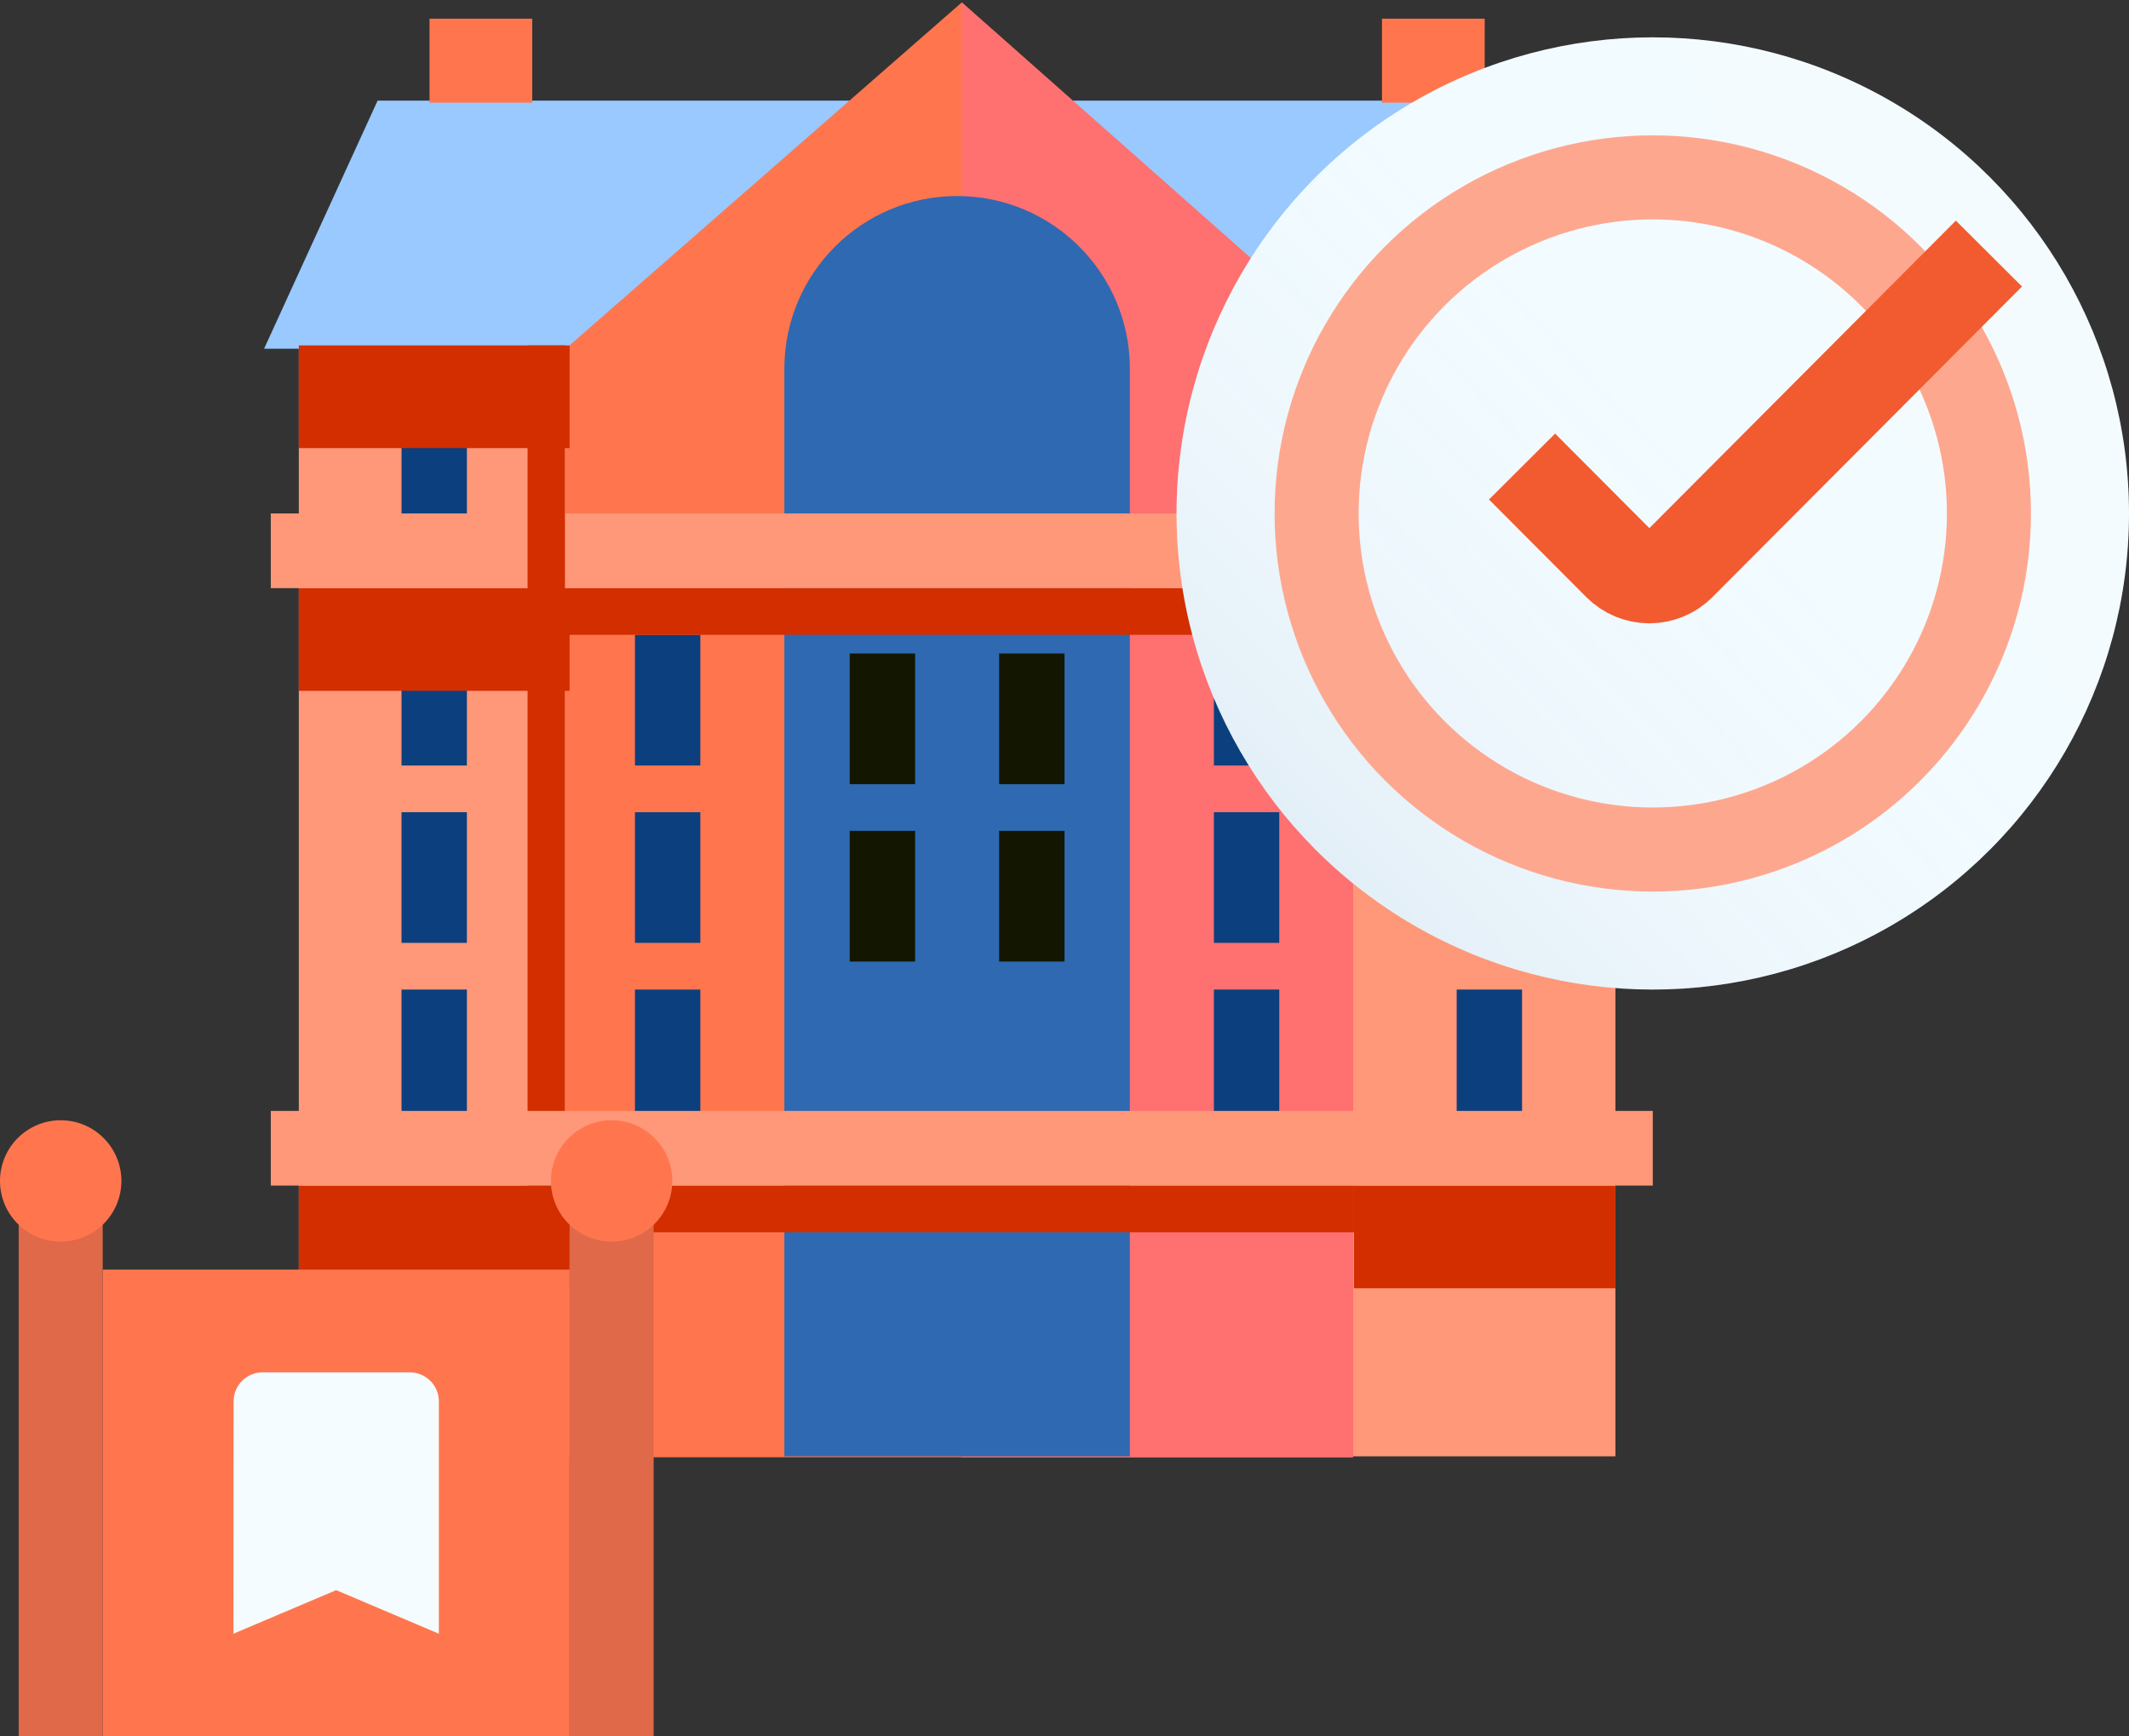 <svg xmlns="http://www.w3.org/2000/svg" xmlns:xlink="http://www.w3.org/1999/xlink" width="228" height="186" viewBox="0 0 228 186">
    <rect x="0" y="0" width="228" height="186" fill="#333333" stroke="none"/>
    <defs>
        <linearGradient id="g3n5zj151b" x1="306.135%" x2="-191.667%" y1="-121.624%" y2="174.795%">
            <stop offset="0%" stop-color="#C4EFFF"/>
            <stop offset="100%" stop-color="#46CDFF"/>
        </linearGradient>
        <linearGradient id="f3tckd0i8c" x1="59.426%" x2="0%" y1="40.067%" y2="97.316%">
            <stop offset="0%" stop-color="#FFF" stop-opacity="0"/>
            <stop offset="100%" stop-color="#0C3F7E"/>
        </linearGradient>
        <circle id="dhz3rilcfa" cx="51" cy="51" r="51"/>
    </defs>
    <g fill="none" fill-rule="evenodd">
        <g>
            <g>
                <g>
                    <g>
                        <path fill="#FF9779" d="M4 37H145V156H4z" transform="translate(-77 -199) translate(77 199) translate(28)"/>
                        <path fill="#0C3F7E" d="M25 10.777L124 10.777 124 37.356 25 37.356zM15 68H22V82H15zM18.5 43c1.933 0 3.5 1.567 3.5 3.5V57h-7V46.5c0-1.933 1.567-3.5 3.5-3.5zM131.5 43c1.933 0 3.5 1.567 3.5 3.5V57h-7V46.5c0-1.933 1.567-3.5 3.5-3.5z" transform="translate(-77 -199) translate(77 199) translate(28)"/>
                        <path fill="#99C9FF" d="M0.281 37.356L12.44 10.777 137.194 10.777 148.281 37.356z" transform="translate(-77 -199) translate(77 199) translate(28)"/>
                        <path fill="#FF764E" d="M32.543 156.099L32.543 37.389 75 0.259 116.906 37.356 116.906 156.099z" transform="translate(-77 -199) translate(77 199) translate(28)"/>
                        <path fill="#FF7070" d="M75 156.099L75 0.259 116.906 37.356 116.906 156.099z" transform="translate(-77 -199) translate(77 199) translate(28)"/>
                        <path fill="#0C3F7E" d="M40 68H47V82H40z" transform="translate(-77 -199) translate(77 199) translate(28)"/>
                        <path fill="#2E69B1" d="M74.5 21C84.717 21 93 29.283 93 39.5V156H56V39.5C56 29.283 64.283 21 74.5 21z" transform="translate(-77 -199) translate(77 199) translate(28)"/>
                        <path fill="#0C3F7E" d="M102 68H109V82H102zM128 68H135V82H128z" transform="translate(-77 -199) translate(77 199) translate(28)"/>
                        <path fill="#131600" d="M63 70H70V84H63zM79 70H86V84H79z" transform="translate(-77 -199) translate(77 199) translate(28)"/>
                        <path fill="#0C3F7E" d="M15 87H22V101H15zM40 87H47V101H40z" transform="translate(-77 -199) translate(77 199) translate(28)"/>
                        <path fill="#D22E00" style="mix-blend-mode:overlay" d="M4 37L33 37 33 48 4 48zM4 63L33 63 33 74 4 74zM4 127L33 127 33 138 4 138z" transform="translate(-77 -199) translate(77 199) translate(28)"/>
                        <path fill="#D22E00" style="mix-blend-mode:overlay" d="M32 63L117 63 117 68 32 68zM32 127L117 127 117 132 32 132z" transform="translate(-77 -199) translate(77 199) translate(28)"/>
                        <path fill="#FF9779" d="M1 55H149V63H1z" transform="translate(-77 -199) translate(77 199) translate(28)"/>
                        <path fill="#D22E00" style="mix-blend-mode:overlay" d="M117 37L145 37 145 48 117 48zM117 63L145 63 145 74 117 74zM117 127L145 127 145 138 117 138z" transform="translate(-77 -199) translate(77 199) translate(28)"/>
                        <path fill="#D22E00" style="mix-blend-mode:overlay" d="M-29 94.5L90 94.5 90 98.5 -29 98.5z" transform="translate(-77 -199) translate(77 199) translate(28) rotate(-90 30.5 96.5)"/>
                        <path fill="#0C3F7E" d="M102 87H109V101H102zM128 87H135V101H128z" transform="translate(-77 -199) translate(77 199) translate(28)"/>
                        <path fill="#131600" d="M63 89H70V103H63zM79 89H86V103H79z" transform="translate(-77 -199) translate(77 199) translate(28)"/>
                        <path fill="#0C3F7E" d="M15 106H22V120H15zM40 106H47V120H40zM102 106H109V120H102zM128 106H135V120H128z" transform="translate(-77 -199) translate(77 199) translate(28)"/>
                        <path fill="#FF9779" d="M1 119H149V127H1z" transform="translate(-77 -199) translate(77 199) translate(28)"/>
                        <g fill="#FF764E">
                            <path d="M0 0H11V9H0z" transform="translate(-77 -199) translate(77 199) translate(28) translate(18 2)"/>
                        </g>
                        <g fill="#FF764E">
                            <path d="M0 0H11V9H0z" transform="translate(-77 -199) translate(77 199) translate(28) translate(120 2)"/>
                        </g>
                    </g>
                    <g transform="translate(-77 -199) translate(77 199) translate(28) translate(98 4)">
                        <g>
                            <use fill="#FFF" xlink:href="#dhz3rilcfa"/>
                            <use fill="url(#g3n5zj151b)" fill-opacity=".1" style="mix-blend-mode:multiply" xlink:href="#dhz3rilcfa"/>
                            <use fill="url(#f3tckd0i8c)" fill-opacity=".1" xlink:href="#dhz3rilcfa"/>
                        </g>
                        <circle cx="51" cy="51" r="36" stroke="#FEA78F" stroke-width="9"/>
                        <path stroke="#F25B2F" stroke-width="10" d="M87 23.163l-33.152 33.27c-.851.856-2.007 1.337-3.212 1.337s-2.36-.48-3.212-1.337L37 45.976"/>
                    </g>
                </g>
                <g transform="translate(-77 -199) translate(77 199) translate(0 120)">
                    <path fill="#FF764E" d="M11 16H61V66H11z"/>
                    <path fill="#DF6948" d="M2 10H11V66H2zM61 10H70V66H61z"/>
                    <circle cx="6.5" cy="6.5" r="6.5" fill="#FF764E"/>
                    <circle cx="65.5" cy="6.5" r="6.5" fill="#FF764E"/>
                </g>
                <g fill="#F5FCFF" fill-rule="nonzero">
                    <path d="M19.357 0H3.643C1.906 0 .516 1.392.516 3.111L.5 28l11-4.667L22.5 28V3.111C22.5 1.392 21.094 0 19.357 0z" transform="translate(-77 -199) translate(77 199) translate(24.5 147)"/>
                </g>
            </g>
        </g>
    </g>
</svg>
